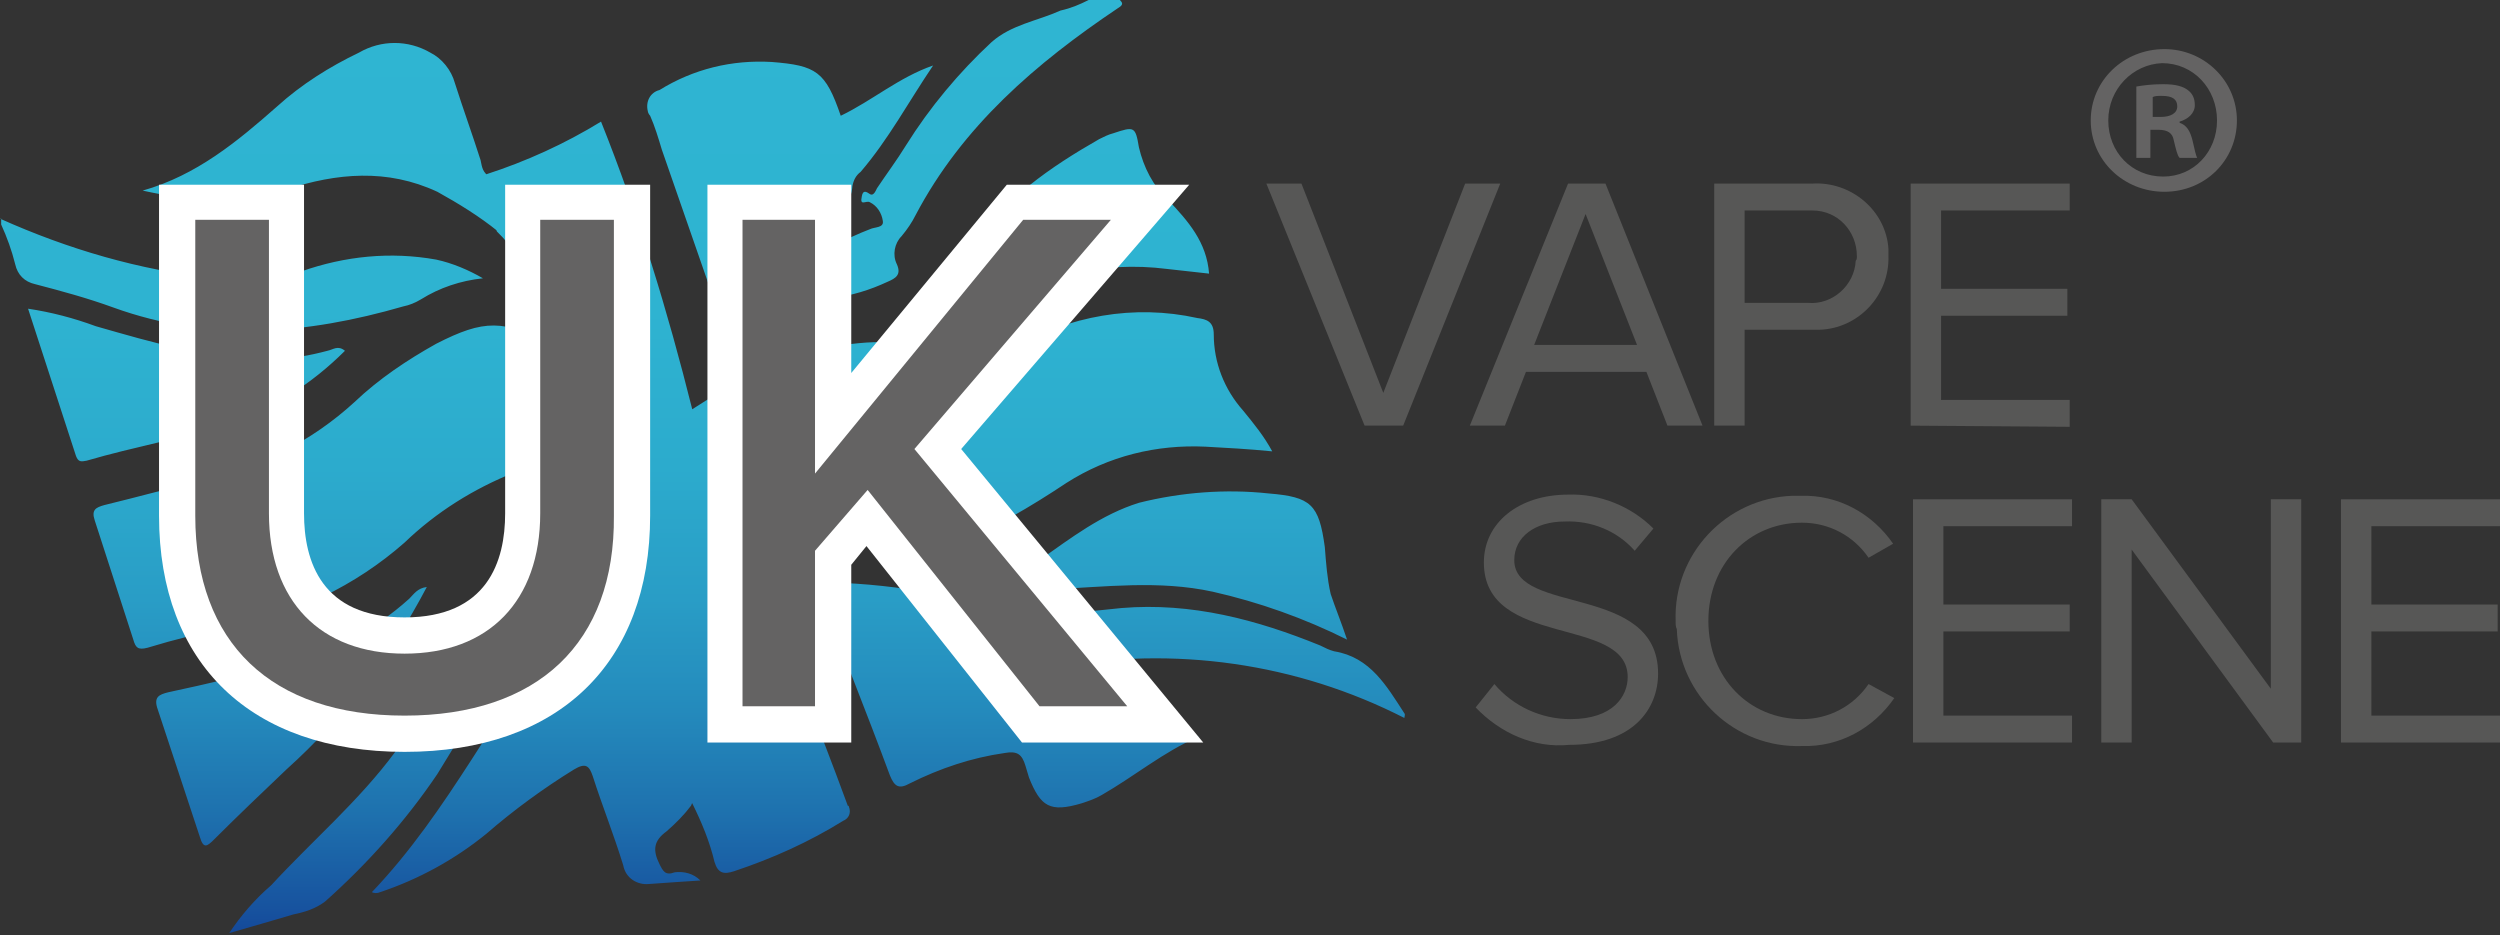 <?xml version="1.0" encoding="utf-8"?>
<!-- Generator: Adobe Illustrator 25.2.0, SVG Export Plug-In . SVG Version: 6.00 Build 0)  -->
<svg version="1.1" id="Layer_1" xmlns="http://www.w3.org/2000/svg" xmlns:xlink="http://www.w3.org/1999/xlink" x="0px" y="0px"
	 viewBox="0 0 213.8 80" style="enable-background:new 0 0 213.8 80;" xml:space="preserve">
<rect x="0" y="0" width="213.8" height="80" fill="#333333" stroke="none"/>
<style type="text/css">
	.st0{fill:url(#SVGID_1_);}
	.st1{fill:#FFFFFF;}
	.st2{fill:#646363;}
	.st3{fill:#575756;}
</style>
<linearGradient id="SVGID_1_" gradientUnits="userSpaceOnUse" x1="60.076" y1="-0.11" x2="60.076" y2="79.89" gradientTransform="matrix(1 0 0 -1 0 79.89)">
	<stop  offset="0" style="stop-color:#144899"/>
	<stop  offset="3.000000e-02" style="stop-color:#17539F"/>
	<stop  offset="0.13" style="stop-color:#1E71AE"/>
	<stop  offset="0.24" style="stop-color:#248ABC"/>
	<stop  offset="0.36" style="stop-color:#299DC6"/>
	<stop  offset="0.5" style="stop-color:#2CABCD"/>
	<stop  offset="0.67" style="stop-color:#2EB3D1"/>
	<stop  offset="1" style="stop-color:#2FB5D2"/>
</linearGradient>
<path class="st0" d="M0,18.7c5.8,2.6,11.9,4.4,18.3,5.1c2.5,0.3,5.1,0.1,7.5-0.6c3.7-1.3,7.6-1.7,11.5-1c1.4,0.3,2.8,0.9,4,1.6
	c-1.9,0.2-3.7,0.8-5.3,1.8c-0.5,0.3-1,0.5-1.5,0.6c-8.3,2.4-16.5,3.1-24.8,0.1c-2.2-0.8-4.4-1.4-6.7-2c-0.9-0.2-1.5-0.8-1.7-1.7
	c-0.3-1.2-0.7-2.3-1.2-3.4V18.7z M93.1,0c-0.8,0.4-1.5,0.7-2.4,0.9c-2,0.9-4.2,1.2-5.9,2.7c-2.8,2.6-5.3,5.6-7.3,8.8
	c-0.8,1.3-1.7,2.5-2.5,3.7c-0.1,0.2-0.3,0.7-0.6,0.5s-0.6-0.4-0.7,0.2c-0.2,0.9,0.4,0.3,0.7,0.5c0.6,0.3,1,0.9,1.1,1.6
	c0.1,0.6-0.7,0.5-1.1,0.7c-4.2,1.6-7.9,4.4-10.8,7.9c2.4-1,4.9-1.7,7.5-2c1.7-0.2,3.3-0.7,4.8-1.4c0.7-0.3,1.2-0.6,0.8-1.5
	c-0.4-0.8-0.2-1.8,0.4-2.4c0.5-0.6,0.9-1.2,1.2-1.8c4-7.6,10.3-13,17.3-17.7c0.7-0.4,0.2-0.6,0-0.9L93.1,0z M58.5,56.5
	c0.4,2.4,0.6,4.9,0.8,7.3c0.2,1.2,0.2,2.4,0,3.6c-0.1,0.4-0.4,0.8-0.1,1.3c0.8,1.6,1.5,3.3,1.9,5c0.3,1,0.8,1.1,1.7,0.8
	c3.3-1.1,6.4-2.5,9.3-4.3c0.5-0.2,0.7-0.7,0.5-1.2c0,0,0-0.1-0.1-0.1c-1.3-3.5-2.6-7.1-4.2-10.5c-1.5-3.3-2.8-6.6-3.9-10
	c-0.3-0.5-0.1-1.1,0.4-1.4c4.5-3.7,9.5-6.2,15.5-5.9c3.4,0.2,2.5-0.4,4.1,2.8c0.4,0.8,0.3,1-0.6,1s-1.8,0-2.7,0v0.2l5.2,1.7
	c-1.5-1.4-0.9-2,0.2-2.6c1.6-0.9,3.2-1.9,4.7-2.9c3.6-2.3,7.7-3.3,11.9-3.1c1.8,0.1,3.7,0.2,5.7,0.4c-0.7-1.3-1.6-2.4-2.5-3.5
	c-1.6-1.8-2.5-4.1-2.5-6.5c0-1.1-0.6-1.3-1.4-1.4C97,26,91.4,27,86.6,29.8c-2,1.2-4,2.3-5.9,3.4c-0.7,0.4-1,0.4-1.1-0.5
	s-0.4-2-0.7-3c0-0.1,0-0.2-0.2-0.2c-7.2-1.1-13.5,1.6-19.5,5.5c-2.1-8.4-4.6-16.6-7.8-24.6c-3.1,1.9-6.4,3.4-9.8,4.5
	c-0.5,1.8,0.2,3.3,0.9,4.9c2.7,2.6,3.6,6.1,4.7,9.7c-4.1-2.2-5.8-2.2-9.9-0.1c-2.5,1.4-4.9,3-7,5c-3.6,3.3-8.1,5.6-12.9,6.7
	c-2.8,0.6-5.6,1.4-8.5,2.1c-0.7,0.2-1.1,0.4-0.8,1.3c1.1,3.4,2.2,6.8,3.3,10.2c0.2,0.7,0.4,0.9,1.2,0.7c2.3-0.7,4.7-1.3,7.1-1.8
	c5.5-1,10.7-3.5,14.9-7.2c2.7-2.6,5.9-4.6,9.4-6c4-1.5,7.6,0.7,8.3,4.9c-0.8-0.3-1.6-0.7-2.3-1.1c-1.4-0.7-2.3-0.3-3.2,0.9
	c-1.2,1.8-2.6,3.6-3.9,5.4c-3.2,4.4-5.8,9.3-9.1,13.8c-3.1,4.2-7.1,7.6-10.6,11.4c-1.4,1.2-2.6,2.6-3.6,4.1c2.1-0.6,3.8-1.1,5.5-1.6
	c1-0.2,1.9-0.5,2.7-1.1c3.6-3.2,6.9-6.9,9.6-10.9c3.5-5.8,7.3-11.4,11.4-16.7c1.2-1.5,2.8-1.5,4.4-2c0.3-0.1,0.5,0.2,0.6,0.5
	c0.2,0.5,0.4,1,0.6,1.5C56.9,51.1,58,53.7,58.5,56.5z M54,49.8c-2.6,0-4.1,1.6-5.7,3.5c-5.9,7.4-9.9,16.1-16.5,23
	c0.2,0.1,0.5,0.1,0.7,0c3.3-1.1,6.4-2.8,9.1-5c2.3-2,4.9-3.9,7.5-5.5c1-0.6,1.3-0.3,1.6,0.6c0.8,2.5,1.8,5,2.6,7.6
	c0.2,1.1,1.2,1.7,2.2,1.6c1.4-0.1,2.8-0.2,4.4-0.3c-0.6-0.6-1.4-0.8-2.2-0.7c-0.8,0.3-1-0.1-1.3-0.7c-0.6-1.2-0.5-2,0.6-2.8
	c0.8-0.7,1.5-1.4,2.1-2.2l0.4-1c0.2-0.8,0.4-1.6-0.3-2.3c0,0-0.2-0.1,0-0.1c0.8-0.3,0.3-0.9,0.3-1.4c0-0.9,0-1.7-0.1-2.6
	c0-2.8-0.5-5.6-1.5-8.2c-0.7-1.7-1.6-3.2-3.6-3.6C54.2,49.6,54.1,49.8,54,49.8z M87.8,52.8c-5.8-1.9-11.9-3-18.1-3
	c2.2,5.6,4.4,11.1,6.4,16.5c0.4,1,0.8,1.2,1.7,0.7c2.6-1.3,5.3-2.2,8.1-2.6c1.1-0.2,1.5,0.1,1.8,1.1c0.1,0.3,0.2,0.7,0.3,1
	c1,2.5,1.8,3,4.5,2.2c0.6-0.2,1.2-0.4,1.7-0.7c2.8-1.6,5.3-3.7,8.3-5c-0.3-0.2-0.7-0.3-1.1-0.2c-2.8,0.2-5.6,0.4-8.4,0.6
	c-0.5,0-1.1,0.2-1.3-0.5c-0.7-1.8-1.3-3.7-1.7-5.7C89.6,55.6,88.8,54.1,87.8,52.8L87.8,52.8z M70.6,19c1.3-0.5,2.2-1.7,2.3-3.1
	c0.1-0.5,0.3-0.9,0.7-1.2c2.4-2.8,4.1-6,6.2-9.1c-2.9,1-5.2,3-7.9,4.3c-1.3-3.8-2.1-4.3-5.9-4.6c-3.4-0.2-6.7,0.6-9.6,2.4
	c-0.8,0.2-1.2,1-1,1.8c0,0.1,0.1,0.3,0.2,0.4c0.4,0.9,0.7,1.9,1,2.9c1.6,4.6,3.2,9.2,4.9,14.1C63.9,23.6,67,20.9,70.6,19z
	 M41.1,13.7c-0.7-2.2-1.5-4.4-2.2-6.6c-0.3-1.1-1.1-2.1-2.1-2.6c-1.9-1.1-4.2-1.1-6.1,0c-2.5,1.2-4.9,2.7-7,4.6
	c-3.4,3-6.9,5.9-11.5,7.2c4.1,0.9,8.2,1.3,12.3-0.1c4.3-1.4,8.6-1.8,12.9,0.2c1.8,1,3.6,2.1,5.2,3.4L41.7,15
	C41.2,14.6,41.2,14.1,41.1,13.7L41.1,13.7z M113.8,50.8c-0.3-1.3-0.4-2.7-0.5-4c-0.5-3.7-1.2-4.3-4.8-4.6c-3.7-0.4-7.5-0.1-11.1,0.8
	c-3.2,1-5.8,3-8.5,4.9c-0.7,0.5-2.1,0.6-1.4,2.1c0.6,1.2,1.6,0.5,2.4,0.4c4.6-0.2,9.2-0.8,13.8,0.2c4,0.9,7.9,2.3,11.5,4.1
	C114.7,53.2,114.2,52,113.8,50.8L113.8,50.8z M84.2,26.5c4.6-2.9,10.1-4.2,15.6-3.5l3.6,0.4c-0.2-2.7-1.8-4.5-3.5-6.3
	c-1.3-1.2-2.1-2.8-2.5-4.5c-0.3-1.8-0.4-1.8-2.2-1.2c-0.4,0.1-0.8,0.3-1.2,0.5c-4.2,2.4-8.1,5.1-10.9,9.2c-1.3,1.9-2.6,3.8-3.9,5.6
	c-0.7,0.7-0.9,1.8-0.5,2.8c0,0.1,0.1,0.2,0.2,0.2C80.7,28.7,82.5,27.6,84.2,26.5z M35,51.2c-3.1,2.8-6.8,4.7-10.8,5.7
	c-3.2,0.8-6.5,1.6-9.8,2.3c-0.8,0.2-1.3,0.4-0.9,1.5c1.2,3.6,2.4,7.3,3.6,10.9c0.3,1,0.6,0.8,1.2,0.2c2-2,4.1-4,6.2-6
	c4.9-4.4,8.9-9.7,12-15.6C35.7,50.3,35.4,50.8,35,51.2z M28,30c-1.5,0.4-3.1,0.7-4.7,0.7c-5.2,0.1-10.2-1.4-15.1-2.8
	c-1.9-0.7-3.8-1.2-5.8-1.5L6.5,39c0.2,0.5,0.4,0.5,0.9,0.4c4.1-1.2,8.2-1.9,12.2-3.2c3.7-1.2,7.1-3.4,9.9-6.2
	C28.9,29.5,28.5,29.9,28,30z M120.1,61.4c0-0.1,0.1-0.3,0-0.4c-1.5-2.3-2.9-4.8-6-5.3c-0.4-0.1-0.8-0.3-1.2-0.5
	c-5.4-2.2-11-3.7-17-3.2c-2.7,0.3-5.4,0.5-8.2,0.8c0.7,1.5,1.2,3.1,2.4,4.3C100.4,55.2,110.9,56.7,120.1,61.4L120.1,61.4z
	 M59.6,63.9c-0.5,0.2,0.7,1.5-0.8,1.1c-0.2,0-0.1,0.3,0,0.4c0.8,0.6,0.6,1.5,0.7,2.3C60.1,66.4,59.6,65.2,59.6,63.9z"/>
<path class="st1" d="M34.6,64.3c-13.1,0-21-7.5-21-20.2V15.8h12.4v28.1c0,4.1,1.5,8.9,8.6,8.9s8.6-4.8,8.6-8.9V15.8h12.4v28.3
	C55.6,56.7,47.8,64.3,34.6,64.3z"/>
<path class="st2" d="M34.6,61.2c-11.4,0-17.9-6.2-17.9-17.1V18.8H23v25.1c0,7.5,4.4,12,11.6,12s11.6-4.5,11.6-12V18.8h6.3v25.3
	C52.6,55,46,61.2,34.6,61.2z"/>
<polygon class="st1" points="87.4,63.5 74.1,46.7 72.8,48.3 72.8,63.5 60.5,63.5 60.5,15.8 72.8,15.8 72.8,31.9 86.1,15.8 
	101.7,15.8 82.2,38.4 102.9,63.5 "/>
<polygon class="st2" points="88.9,60.4 74.2,41.9 69.7,47.1 69.7,60.4 63.5,60.4 63.5,18.8 69.7,18.8 69.7,40.5 87.5,18.8 95,18.8 
	78.2,38.4 96.4,60.4 "/>
<path class="st3" d="M116.7,36.4l-8.4-20.7h3l7,17.9l7-17.9h3L120,36.4H116.7z"/>
<path class="st3" d="M142.6,36.4l-1.8-4.6h-10.3l-1.8,4.6h-3l8.4-20.7h3.2l8.3,20.7H142.6z M135.6,18.3l-4.4,11.2h8.8L135.6,18.3z"
	/>
<path class="st3" d="M146.6,36.4V15.7h8.4c3.3-0.2,6.3,2.3,6.5,5.6c0,0.2,0,0.4,0,0.6c0.1,3.4-2.6,6.2-5.9,6.3c-0.2,0-0.4,0-0.6,0
	h-5.8v8.2H146.6z M158.8,21.9c0-2.1-1.6-3.9-3.8-3.9c-0.1,0-0.2,0-0.4,0h-5.4v7.9h5.4c2.1,0.2,4-1.5,4.1-3.6
	C158.8,22.2,158.8,22.1,158.8,21.9z"/>
<path class="st3" d="M163.4,36.4V15.7h13.6V18h-11v6.7h10.8V27h-10.8v7.2h11v2.3L163.4,36.4z"/>
<path class="st3" d="M126.2,60.5l1.6-2c1.6,1.9,4,3,6.5,3c3.7,0,4.9-2,4.9-3.6c0-5.3-12.3-2.4-12.3-9.8c0-3.4,3-5.8,7.2-5.8
	c2.7-0.1,5.4,1,7.3,2.9l-1.6,1.9c-1.5-1.7-3.7-2.6-6-2.5c-2.5,0-4.3,1.3-4.3,3.3c0,4.7,12.3,2,12.3,9.7c0,3-2.1,6.1-7.6,6.1
	C131.2,64,128.3,62.7,126.2,60.5z"/>
<path class="st3" d="M143.3,53.1c-0.2-5.7,4.3-10.5,10-10.7c0.2,0,0.5,0,0.7,0c3.2-0.1,6.1,1.5,7.9,4.1l-2.1,1.2
	c-1.3-1.9-3.4-3-5.7-3c-4.5,0-8,3.5-8,8.4s3.5,8.4,8,8.4c2.3,0,4.4-1.1,5.7-3l2.2,1.2c-1.8,2.6-4.7,4.2-7.9,4.1
	c-5.7,0.2-10.5-4.3-10.7-10C143.3,53.6,143.3,53.4,143.3,53.1z"/>
<path class="st3" d="M163.6,63.5V42.7h13.6V45h-11v6.7H177V54h-10.8v7.2h11v2.3L163.6,63.5z"/>
<path class="st3" d="M194.4,63.5l-12.1-16.5v16.5h-2.6V42.7h2.6l11.9,16.2V42.7h2.6v20.8H194.4z"/>
<path class="st3" d="M200.2,63.5V42.7h13.6V45h-11v6.7h10.8V54h-10.8v7.2h11v2.3L200.2,63.5z"/>
<g>
	<path class="st2" d="M191.3,10.3c0,3.4-2.7,6.1-6.2,6.1c-3.5,0-6.3-2.7-6.3-6.1c0-3.4,2.8-6.1,6.3-6.1
		C188.5,4.2,191.3,6.9,191.3,10.3z M180.3,10.3c0,2.7,2,4.8,4.7,4.8c2.6,0,4.6-2.1,4.6-4.8c0-2.7-2-4.9-4.7-4.9
		C182.4,5.5,180.3,7.6,180.3,10.3z M184.1,13.5h-1.4V7.4c0.6-0.1,1.3-0.2,2.3-0.2c1.1,0,1.7,0.2,2.1,0.5c0.4,0.3,0.6,0.7,0.6,1.3
		c0,0.7-0.6,1.2-1.3,1.4v0.1c0.6,0.2,0.9,0.7,1.1,1.5c0.2,0.9,0.3,1.3,0.4,1.5h-1.5c-0.2-0.2-0.3-0.7-0.5-1.5
		c-0.1-0.6-0.5-0.9-1.3-0.9h-0.7V13.5z M184.1,10h0.7c0.8,0,1.4-0.3,1.4-0.9c0-0.6-0.4-0.9-1.3-0.9c-0.4,0-0.6,0-0.8,0.1V10z"/>
</g>
</svg>
